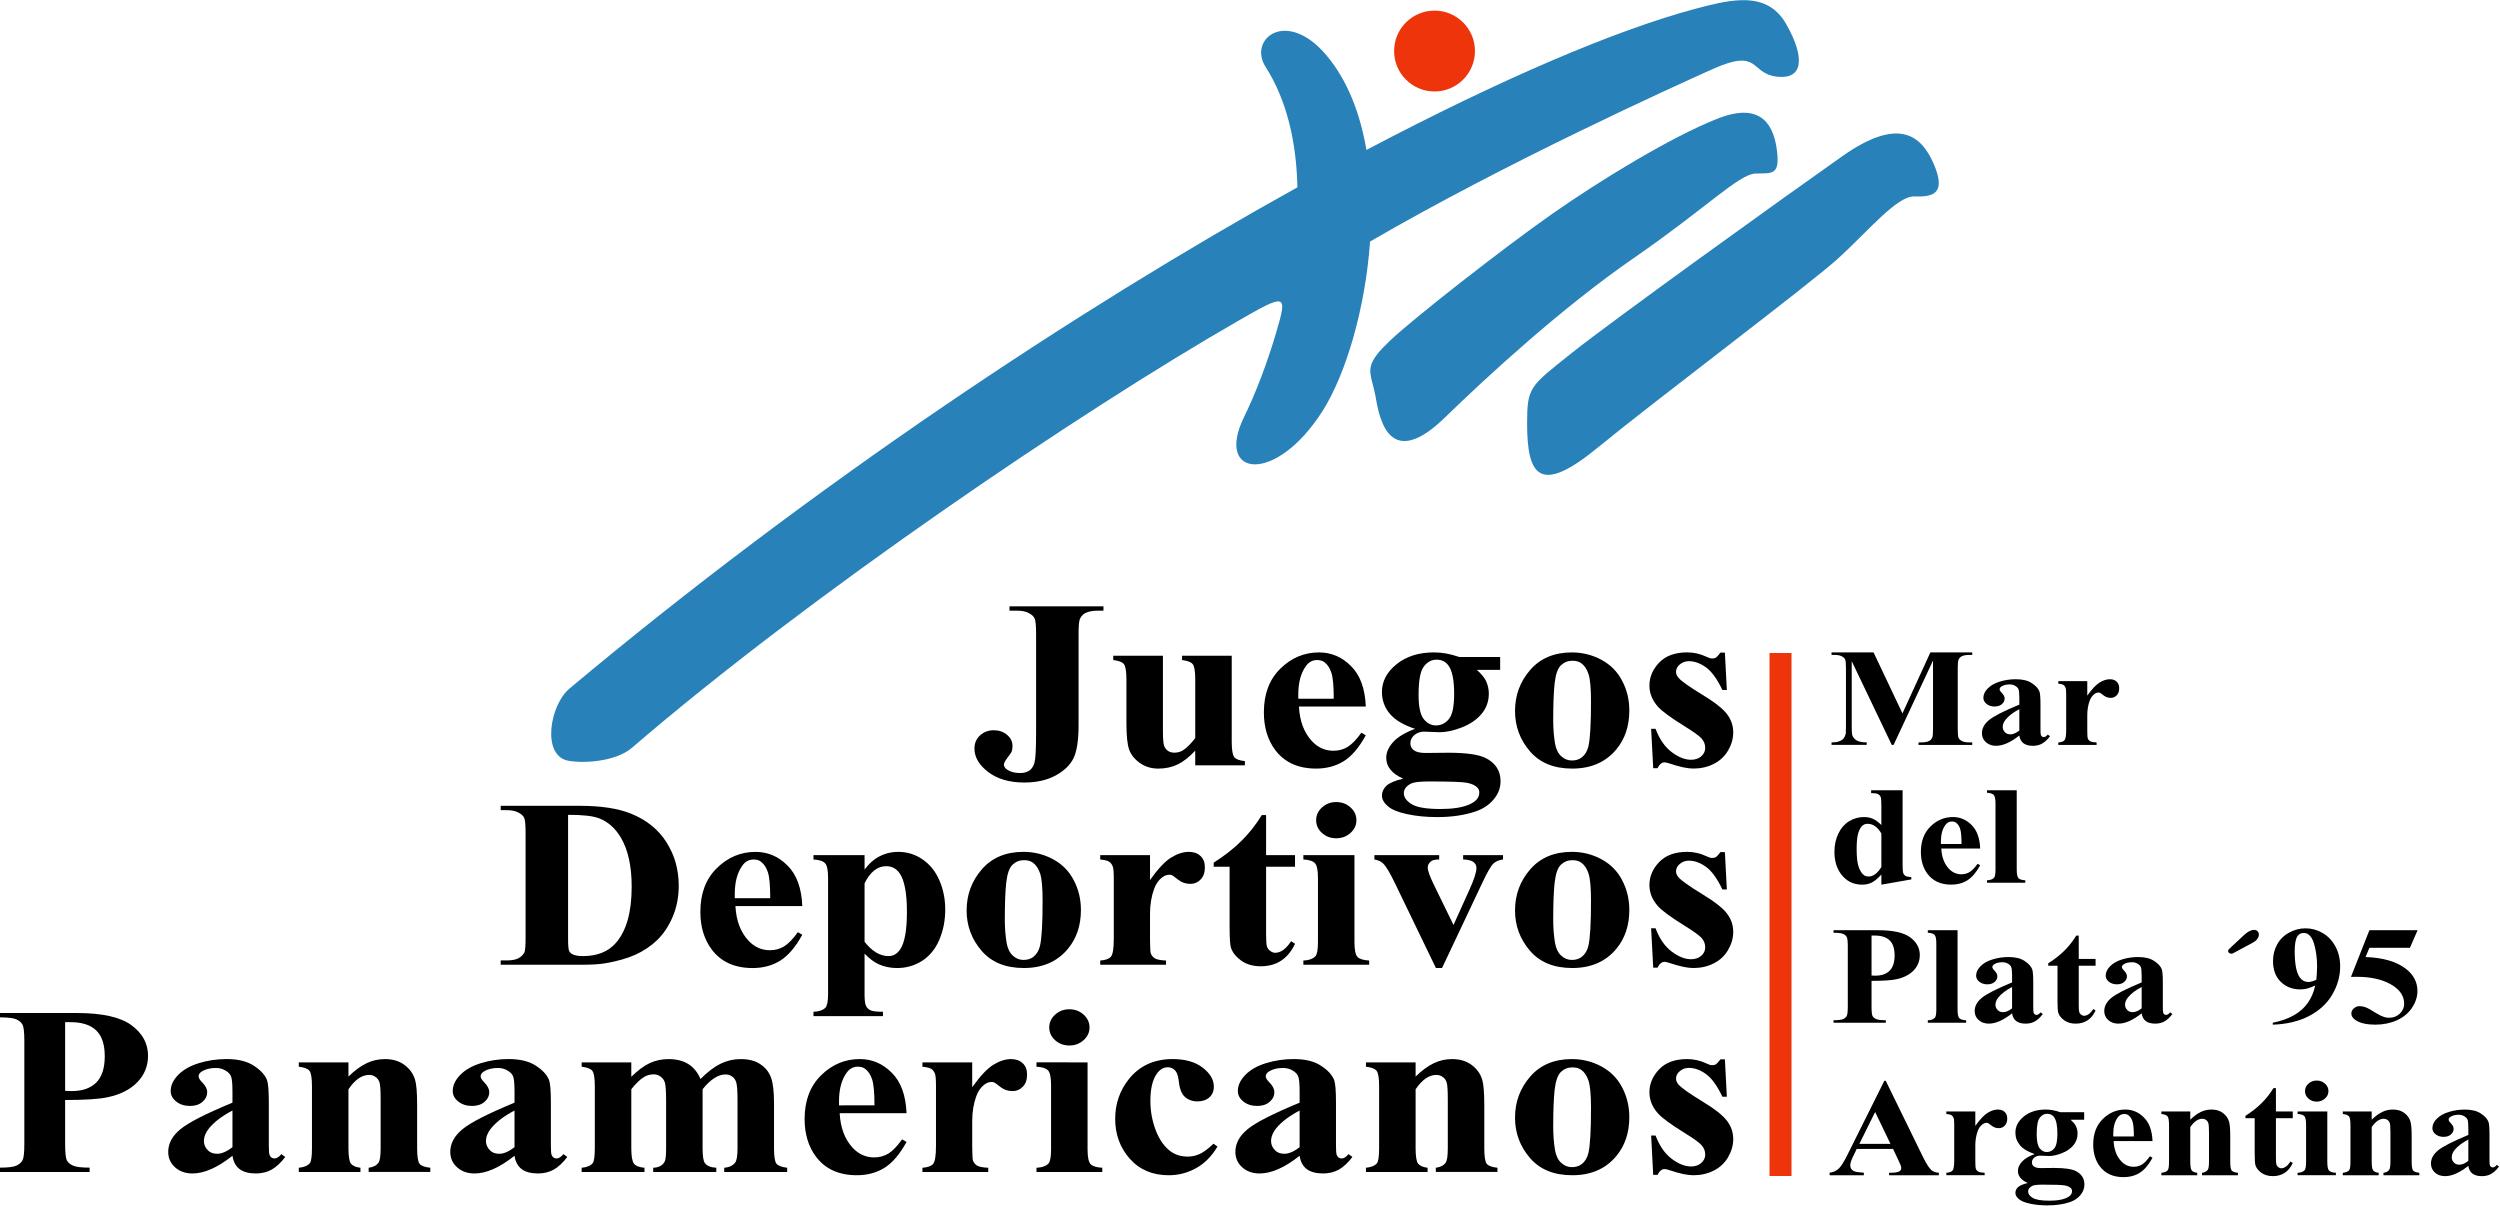 <?xml version="1.0" encoding="UTF-8"?>
<!-- Created with Inkscape (http://www.inkscape.org/) -->
<svg width="300" height="144.7" version="1.1" viewBox="0 0 300 144.7" xmlns="http://www.w3.org/2000/svg" xmlns:cc="http://creativecommons.org/ns#" xmlns:dc="http://purl.org/dc/elements/1.1/" xmlns:rdf="http://www.w3.org/1999/02/22-rdf-syntax-ns#">
 <g transform="matrix(.528 0 0 .528 -59.616 -143.52)">
  <g>
   <g>
    <g transform="scale(1.054 .948)" stroke-width="1.439" aria-label="Juegos">
     <path d="m324.8 433.13v-1.04h20.262v1.04h-1.236c-1.124 0-2.023 0.197-2.698 0.59-0.468 0.262-0.843 0.712-1.124 1.349-0.206 0.45-0.309 1.63-0.309 3.541v21.923c0 3.653-0.365 6.314-1.096 7.981-0.731 1.649-2.033 3.035-3.906 4.159-1.855 1.105-4.094 1.658-6.716 1.658-3.204 0-5.798-0.843-7.784-2.529-1.967-1.686-2.951-3.55-2.951-5.592 0-1.311 0.403-2.37 1.208-3.176 0.806-0.824 1.789-1.236 2.951-1.236 1.143 0 2.098 0.365 2.866 1.096 0.787 0.731 1.18 1.63 1.18 2.698 0 0.525-0.066 0.984-0.197 1.377-0.075 0.187-0.375 0.665-0.899 1.433-0.506 0.749-0.759 1.283-0.759 1.602 0 0.487 0.244 0.909 0.731 1.265 0.712 0.525 1.639 0.787 2.782 0.787 0.806 0 1.471-0.206 1.995-0.618 0.525-0.412 0.89-1.049 1.096-1.911 0.225-0.881 0.337-3.307 0.337-7.279v-23.637c0-1.948-0.112-3.166-0.337-3.653-0.206-0.487-0.628-0.909-1.265-1.265-0.618-0.375-1.461-0.562-2.529-0.562z"/>
     <path d="m372.72 443.93v20.571q0 3.007 0.562 3.766 0.562 0.731 2.276 0.927v1.012h-10.707v-3.513q-1.883 2.248-3.766 3.288-1.883 1.012-4.215 1.012-2.22 0-3.962-1.349-1.714-1.377-2.304-3.204-0.59-1.827-0.59-6.379v-10.426q0-2.979-0.562-3.709-0.534-0.731-2.276-0.955v-1.04h10.707v17.958q0 2.81 0.253 3.625 0.281 0.815 0.843 1.236 0.59 0.422 1.349 0.422 1.012 0 1.827-0.534 1.124-0.731 2.698-2.951v-14.051q0-2.979-0.562-3.709-0.534-0.731-2.276-0.955v-1.04z"/>
     <path d="m401.63 456.12h-14.417q0.253 5.227 2.782 8.262 1.939 2.333 4.665 2.333 1.686 0 3.063-0.927 1.377-0.955 2.951-3.4l0.955 0.618q-2.136 4.356-4.721 6.183-2.585 1.799-5.986 1.799-5.845 0-8.852-4.496-2.417-3.625-2.417-8.993 0-6.576 3.541-10.454 3.569-3.906 8.347-3.906 3.991 0 6.913 3.288 2.951 3.26 3.176 9.695zm-6.913-1.883q0-4.524-0.506-6.211-0.478-1.686-1.518-2.557-0.59-0.506-1.574-0.506-1.461 0-2.389 1.433-1.658 2.501-1.658 6.857v0.984z"/>
     <path d="m421.75 444.23h8.852v3.091h-5.03q1.377 1.377 1.911 2.501 0.674 1.518 0.674 3.176 0 2.81-1.574 4.89-1.546 2.051-4.244 3.232-2.67 1.152-4.749 1.152-0.169 0-3.372-0.141-1.265 0-2.136 0.843-0.843 0.815-0.843 1.967 0 1.012 0.759 1.658 0.787 0.646 2.529 0.646l4.862-0.056q5.902 0 8.122 1.293 3.176 1.799 3.176 5.536 0 2.389-1.461 4.328-1.461 1.967-3.85 2.895-3.625 1.377-8.347 1.377-3.541 0-6.464-0.703-2.923-0.674-4.187-1.911-1.265-1.208-1.265-2.557 0-1.293 0.955-2.333 0.984-1.012 3.625-1.714-3.653-1.799-3.653-5.002 0-1.939 1.489-3.766 1.489-1.827 4.721-3.176-3.766-1.377-5.452-3.625-1.686-2.248-1.686-5.199 0-3.85 3.147-6.66 3.147-2.838 8.094-2.838 2.614 0 5.396 1.096zm-4.862 0.646q-1.63 0-2.754 1.658-1.124 1.63-1.124 6.801 0 4.187 1.096 5.761 1.124 1.546 2.642 1.546 1.686 0 2.81-1.546 1.124-1.546 1.124-6.014 0-5.03-1.265-6.857-0.899-1.349-2.529-1.349zm-1.658 29.199q-2.866 0-3.794 0.478-1.602 0.871-1.602 2.361 0 1.433 1.658 2.585 1.658 1.18 6.239 1.18 3.906 0 6.126-1.04 2.248-1.04 2.248-2.923 0-0.703-0.422-1.18-0.759-0.843-2.304-1.152-1.518-0.309-8.15-0.309z"/>
     <path d="m446.06 443.14q3.429 0 6.379 1.77t4.468 5.03q1.546 3.26 1.546 7.138 0 5.592-2.838 9.358-3.429 4.553-9.471 4.553-5.93 0-9.133-4.159t-3.204-9.639q0-5.649 3.26-9.836 3.288-4.215 8.993-4.215zm0.112 1.995q-1.433 0-2.473 1.096-1.012 1.068-1.349 4.272-0.309 3.176-0.309 8.852 0 3.007 0.393 5.62 0.309 1.995 1.321 3.035 1.012 1.04 2.304 1.04 1.265 0 2.108-0.703 1.096-0.955 1.461-2.67 0.562-2.67 0.562-10.791 0-4.777-0.534-6.548-0.534-1.799-1.574-2.614-0.731-0.59-1.911-0.59z"/>
     <path d="m479.06 443.19 0.422 8.965h-0.955c-1.143-2.66-2.333-4.478-3.569-5.452-1.218-0.974-2.436-1.461-3.653-1.461-0.768 0-1.424 0.262-1.967 0.787-0.543 0.506-0.815 1.096-0.815 1.77 0 0.506 0.187 0.993 0.562 1.461 0.6 0.768 2.276 2.089 5.03 3.962 2.754 1.855 4.562 3.438 5.424 4.749 0.881 1.293 1.321 2.745 1.321 4.356 0 1.461-0.365 2.895-1.096 4.3s-1.761 2.482-3.091 3.232-2.801 1.124-4.412 1.124c-1.255 0-2.932-0.393-5.03-1.18-0.562-0.206-0.946-0.309-1.152-0.309-0.618 0-1.133 0.468-1.546 1.405h-0.927l-0.45-9.443h0.955c0.843 2.473 1.995 4.328 3.457 5.564 1.48 1.236 2.876 1.855 4.187 1.855 0.899 0 1.63-0.272 2.192-0.815 0.581-0.562 0.871-1.236 0.871-2.023 0-0.899-0.281-1.677-0.843-2.333s-1.817-1.649-3.766-2.979c-2.866-1.986-4.721-3.503-5.564-4.553-1.236-1.536-1.855-3.232-1.855-5.087 0-2.023 0.693-3.85 2.08-5.48 1.405-1.649 3.429-2.473 6.07-2.473 1.424 0 2.801 0.347 4.131 1.04 0.506 0.281 0.918 0.422 1.236 0.422 0.337 0 0.609-0.066 0.815-0.197 0.206-0.15 0.534-0.553 0.984-1.208z"/>
    </g>
    <g transform="scale(1.054 .948)" stroke-width="1.439" aria-label="Deportivos">
     <path d="m215.09 518.02v-1.04h1.265q1.658 0 2.529-0.506 0.899-0.534 1.321-1.433 0.253-0.59 0.253-3.541v-25.067q0-2.923-0.309-3.653-0.309-0.731-1.265-1.265-0.927-0.562-2.529-0.562h-1.265v-1.04h17.058q6.829 0 10.988 1.855 5.087 2.276 7.7 6.885 2.642 4.609 2.642 10.426 0 4.019-1.293 7.419-1.293 3.372-3.344 5.592-2.051 2.192-4.749 3.541-2.67 1.321-6.548 2.051-1.714 0.337-5.396 0.337zm14.529-35.943v29.733q0 2.361 0.225 2.895 0.225 0.534 0.759 0.815 0.759 0.422 2.192 0.422 4.693 0 7.166-3.204 3.372-4.328 3.372-13.433 0-7.335-2.304-11.719-1.827-3.429-4.693-4.665-2.023-0.871-6.716-0.843z"/>
     <path d="m280.12 503.94h-14.417q0.253 5.227 2.782 8.262 1.939 2.333 4.665 2.333 1.686 0 3.063-0.927 1.377-0.955 2.951-3.4l0.955 0.618q-2.136 4.356-4.721 6.183-2.585 1.799-5.986 1.799-5.845 0-8.852-4.496-2.417-3.625-2.417-8.993 0-6.576 3.541-10.454 3.569-3.906 8.347-3.906 3.991 0 6.913 3.288 2.951 3.26 3.176 9.695zm-6.913-1.883q0-4.524-0.506-6.211-0.478-1.686-1.518-2.557-0.59-0.506-1.574-0.506-1.461 0-2.389 1.433-1.658 2.501-1.658 6.857v0.984z"/>
     <path d="m293.55 515.35v9.78q0 2.023 0.309 2.754 0.337 0.731 1.012 1.068t2.642 0.337v1.04h-14.979v-1.04q1.742-0.056 2.585-0.984 0.562-0.646 0.562-3.344v-27.737q0-2.782-0.646-3.541-0.646-0.787-2.501-0.899v-1.04h11.016v3.457q1.377-2.023 2.81-2.923 2.051-1.321 4.468-1.321 2.895 0 5.255 1.827 2.389 1.827 3.625 5.059 1.236 3.204 1.236 6.913 0 3.991-1.293 7.307-1.265 3.288-3.709 5.03-2.417 1.714-5.396 1.714-2.164 0-4.047-0.955-1.405-0.731-2.951-2.501zm0-2.838q2.417 3.429 5.171 3.429 1.518 0 2.501-1.602 1.461-2.361 1.461-8.993 0-6.801-1.602-9.302-1.068-1.658-2.866-1.658-2.838 0-4.665 4.103z"/>
     <path d="m327.81 490.95q3.429 0 6.379 1.77 2.951 1.77 4.468 5.03 1.546 3.26 1.546 7.138 0 5.592-2.838 9.358-3.429 4.553-9.471 4.553-5.93 0-9.133-4.159t-3.204-9.639q0-5.649 3.26-9.836 3.288-4.215 8.993-4.215zm0.112 1.995q-1.433 0-2.473 1.096-1.012 1.068-1.349 4.272-0.309 3.176-0.309 8.852 0 3.007 0.393 5.62 0.309 1.995 1.321 3.035 1.012 1.04 2.304 1.04 1.265 0 2.108-0.703 1.096-0.955 1.461-2.67 0.562-2.67 0.562-10.791 0-4.777-0.534-6.548-0.534-1.799-1.574-2.614-0.731-0.59-1.911-0.59z"/>
     <path d="m355.1 491.74v5.958q2.614-4.075 4.581-5.396 1.967-1.349 3.794-1.349 1.574 0 2.501 0.984 0.955 0.955 0.955 2.726 0 1.883-0.927 2.923-0.899 1.04-2.192 1.04-1.489 0-2.585-0.955t-1.293-1.068q-0.281-0.169-0.646-0.169-0.815 0-1.546 0.618-1.152 0.955-1.742 2.726-0.899 2.726-0.899 6.014v6.042l0.028 1.574q0 1.602 0.197 2.051 0.337 0.759 0.984 1.124 0.674 0.337 2.248 0.422v1.012h-14.192v-1.012q1.714-0.141 2.304-0.927 0.618-0.815 0.618-4.244v-14.529q0-2.248-0.225-2.866-0.281-0.787-0.815-1.152-0.534-0.365-1.883-0.506v-1.04z"/>
     <path d="m380.13 482.13v9.611h6.239v2.782h-6.239v16.215q0 2.276 0.197 2.951 0.225 0.646 0.759 1.068 0.534 0.393 0.984 0.393 1.827 0 3.457-2.782l0.843 0.618q-2.276 5.396-7.391 5.396-2.501 0-4.244-1.377-1.714-1.405-2.192-3.119-0.281-0.955-0.281-5.171v-14.192h-3.429v-0.984q3.541-2.501 6.014-5.255 2.501-2.754 4.356-6.154z"/>
     <path d="m395.25 479.01q1.827 0 3.091 1.293 1.265 1.265 1.265 3.063t-1.293 3.063q-1.265 1.265-3.063 1.265-1.799 0-3.063-1.265-1.265-1.265-1.265-3.063t1.265-3.063q1.265-1.293 3.063-1.293zm3.934 12.73v20.824q0 2.782 0.646 3.569 0.646 0.759 2.529 0.871v1.012h-14.192v-1.012q1.742-0.056 2.585-1.012 0.562-0.646 0.562-3.429v-15.344q0-2.782-0.646-3.541-0.646-0.787-2.501-0.899v-1.04z"/>
     <path d="m416.75 518.8-8.852-20.374q-1.602-3.681-2.501-4.665-0.646-0.731-1.911-0.984v-1.04h13.967v1.04q-1.321 0-1.799 0.478-0.674 0.618-0.674 1.461 0 1.04 1.236 3.906l4.328 9.864 3.457-8.515q1.489-3.653 1.489-5.171 0-0.871-0.646-1.405-0.618-0.562-2.22-0.618v-1.04h8.599v1.04q-1.236 0.169-2.023 0.927t-2.361 4.468l-8.768 20.627z"/>
     <path d="m446.06 490.95q3.429 0 6.379 1.77 2.951 1.77 4.468 5.03 1.546 3.26 1.546 7.138 0 5.592-2.838 9.358-3.429 4.553-9.471 4.553-5.93 0-9.133-4.159-3.204-4.159-3.204-9.639 0-5.649 3.26-9.836 3.288-4.215 8.993-4.215zm0.112 1.995q-1.433 0-2.473 1.096-1.012 1.068-1.349 4.272-0.309 3.176-0.309 8.852 0 3.007 0.393 5.62 0.309 1.995 1.321 3.035 1.012 1.04 2.304 1.04 1.265 0 2.108-0.703 1.096-0.955 1.461-2.67 0.562-2.67 0.562-10.791 0-4.777-0.534-6.548-0.534-1.799-1.574-2.614-0.731-0.59-1.911-0.59z"/>
     <path d="m479.06 491.01 0.422 8.965h-0.955q-1.714-3.991-3.569-5.452-1.827-1.461-3.653-1.461-1.152 0-1.967 0.787-0.815 0.759-0.815 1.77 0 0.759 0.562 1.461 0.899 1.152 5.03 3.962 4.131 2.782 5.424 4.749 1.321 1.939 1.321 4.356 0 2.192-1.096 4.3t-3.091 3.232q-1.995 1.124-4.412 1.124-1.883 0-5.03-1.18-0.843-0.309-1.152-0.309-0.927 0-1.546 1.405h-0.927l-0.45-9.443h0.955q1.265 3.709 3.457 5.564 2.22 1.855 4.187 1.855 1.349 0 2.192-0.815 0.871-0.843 0.871-2.023 0-1.349-0.843-2.333-0.843-0.984-3.766-2.979-4.3-2.979-5.564-4.553-1.855-2.304-1.855-5.087 0-3.035 2.08-5.48 2.108-2.473 6.07-2.473 2.136 0 4.131 1.04 0.759 0.422 1.236 0.422 0.506 0 0.815-0.197 0.309-0.225 0.984-1.208z"/>
    </g>
    <g transform="scale(1.054 .948)" stroke-width="1.439" aria-label="Panamericanos">
     <path d="m121.17 550.44v10.567q0 3.091 0.365 3.906 0.393 0.787 1.349 1.265 0.984 0.478 3.569 0.478v1.04h-19.363v-1.04q2.642 0 3.569-0.478 0.955-0.506 1.321-1.293 0.393-0.787 0.393-3.878v-24.73q0-3.091-0.393-3.878-0.365-0.815-1.321-1.293t-3.569-0.478v-1.04h16.609q8.206 0 11.775 2.923t3.569 7.307q0 3.709-2.304 6.351t-6.351 3.597q-2.726 0.674-9.218 0.674zm0-18.66v16.468q0.927 0.056 1.405 0.056 3.429 0 5.283-2.023 1.855-2.051 1.855-6.323 0-4.244-1.855-6.211-1.855-1.967-5.536-1.967z"/>
     <path d="m157.25 563.81q-4.806 4.244-8.627 4.244-2.248 0-3.738-1.461-1.489-1.489-1.489-3.709 0-3.007 2.585-5.396 2.585-2.417 11.269-6.407v-2.642q0-2.979-0.337-3.738-0.309-0.787-1.208-1.349-0.899-0.59-2.023-0.59-1.827 0-3.007 0.815-0.731 0.506-0.731 1.18 0 0.59 0.787 1.461 1.068 1.208 1.068 2.333 0 1.377-1.04 2.361-1.012 0.955-2.67 0.955-1.77 0-2.979-1.068-1.18-1.068-1.18-2.501 0-2.023 1.602-3.85 1.602-1.855 4.468-2.838t5.958-0.984q3.738 0 5.902 1.602 2.192 1.574 2.838 3.429 0.393 1.18 0.393 5.424v10.201q0 1.799 0.141 2.276 0.141 0.45 0.422 0.674 0.281 0.225 0.646 0.225 0.731 0 1.489-1.04l0.843 0.674q-1.405 2.08-2.923 3.035-1.489 0.927-3.4 0.927-2.248 0-3.513-1.04-1.265-1.068-1.546-3.204zm0-2.051v-8.796q-3.4 1.995-5.059 4.272-1.096 1.518-1.096 3.063 0 1.293 0.927 2.276 0.703 0.759 1.967 0.759 1.405 0 3.26-1.574z"/>
     <path d="m182.26 541.42v3.4q2.023-2.192 3.878-3.176 1.855-1.012 3.991-1.012 2.557 0 4.244 1.433 1.686 1.405 2.248 3.513 0.45 1.602 0.45 6.154v10.229q0 3.035 0.534 3.794 0.562 0.731 2.304 0.927v1.012h-13.293v-1.012q1.489-0.197 2.136-1.236 0.45-0.703 0.45-3.485v-11.691q0-3.232-0.253-4.075t-0.871-1.293q-0.59-0.478-1.321-0.478-2.417 0-4.496 3.457v14.079q0 2.951 0.534 3.738 0.562 0.787 2.051 0.984v1.012h-13.293v-1.012q1.658-0.169 2.361-1.068 0.478-0.618 0.478-3.653v-14.838q0-2.979-0.562-3.709-0.534-0.731-2.276-0.955v-1.04z"/>
     <path d="m218.07 563.81q-4.806 4.244-8.627 4.244-2.248 0-3.738-1.461-1.489-1.489-1.489-3.709 0-3.007 2.585-5.396 2.585-2.417 11.269-6.407v-2.642q0-2.979-0.337-3.738-0.309-0.787-1.208-1.349-0.899-0.59-2.023-0.59-1.827 0-3.007 0.815-0.731 0.506-0.731 1.18 0 0.59 0.787 1.461 1.068 1.208 1.068 2.333 0 1.377-1.04 2.361-1.012 0.955-2.67 0.955-1.77 0-2.979-1.068-1.18-1.068-1.18-2.501 0-2.023 1.602-3.85 1.602-1.855 4.468-2.838 2.866-0.984 5.958-0.984 3.738 0 5.902 1.602 2.192 1.574 2.838 3.429 0.393 1.18 0.393 5.424v10.201q0 1.799 0.141 2.276 0.141 0.45 0.422 0.674 0.281 0.225 0.646 0.225 0.731 0 1.489-1.04l0.843 0.674q-1.405 2.08-2.923 3.035-1.489 0.927-3.4 0.927-2.248 0-3.513-1.04-1.265-1.068-1.546-3.204zm0-2.051v-8.796q-3.4 1.995-5.059 4.272-1.096 1.518-1.096 3.063 0 1.293 0.927 2.276 0.703 0.759 1.967 0.759 1.405 0 3.26-1.574z"/>
     <path d="m243.25 541.42v3.457q2.164-2.361 3.991-3.288 1.855-0.955 4.047-0.955 2.529 0 4.244 1.18 1.714 1.18 2.642 3.597 2.248-2.529 4.3-3.653 2.08-1.124 4.328-1.124 2.726 0 4.328 1.265 1.63 1.236 2.248 3.176 0.646 1.911 0.646 6.126v10.763q0 3.035 0.534 3.766 0.562 0.731 2.304 0.955v1.012h-13.574v-1.012q1.602-0.141 2.361-1.236 0.506-0.759 0.506-3.485v-11.297q0-3.513-0.281-4.468-0.281-0.955-0.899-1.405-0.59-0.478-1.405-0.478-1.208 0-2.445 0.899-1.236 0.871-2.501 2.642v14.107q0 2.838 0.478 3.569 0.646 1.04 2.473 1.152v1.012h-13.602v-1.012q1.096-0.056 1.714-0.534 0.646-0.506 0.843-1.18 0.225-0.703 0.225-3.007v-11.297q0-3.569-0.281-4.468-0.281-0.899-0.955-1.405-0.646-0.506-1.405-0.506-1.124 0-2.051 0.59-1.321 0.871-2.81 2.979v14.107q0 2.782 0.534 3.681 0.562 0.871 2.304 1.04v1.012h-13.545v-1.012q1.658-0.169 2.361-1.068 0.478-0.618 0.478-3.653v-14.838q0-2.979-0.562-3.709-0.534-0.731-2.276-0.955v-1.04z"/>
     <path d="m302.6 553.61h-14.417q0.253 5.227 2.782 8.262 1.939 2.333 4.665 2.333 1.686 0 3.063-0.927 1.377-0.955 2.951-3.4l0.955 0.618q-2.136 4.356-4.721 6.183-2.585 1.799-5.986 1.799-5.845 0-8.852-4.496-2.417-3.625-2.417-8.993 0-6.576 3.541-10.454 3.569-3.906 8.347-3.906 3.991 0 6.913 3.288 2.951 3.26 3.176 9.695zm-6.913-1.883q0-4.524-0.506-6.211-0.478-1.686-1.518-2.557-0.59-0.506-1.574-0.506-1.461 0-2.389 1.433-1.658 2.501-1.658 6.857v0.984z"/>
     <path d="m316.76 541.42v5.958q2.614-4.075 4.581-5.396 1.967-1.349 3.794-1.349 1.574 0 2.501 0.984 0.955 0.955 0.955 2.726 0 1.883-0.927 2.923-0.899 1.04-2.192 1.04-1.489 0-2.585-0.955-1.096-0.955-1.293-1.068-0.281-0.169-0.646-0.169-0.815 0-1.546 0.618-1.152 0.955-1.742 2.726-0.899 2.726-0.899 6.014v6.042l0.028 1.574q0 1.602 0.197 2.051 0.337 0.759 0.984 1.124 0.674 0.337 2.248 0.422v1.012h-14.192v-1.012q1.714-0.141 2.304-0.927 0.618-0.815 0.618-4.244v-14.529q0-2.248-0.225-2.866-0.281-0.787-0.815-1.152-0.534-0.365-1.883-0.506v-1.04z"/>
     <path d="m337.7 528.69q1.827 0 3.091 1.293 1.265 1.265 1.265 3.063 0 1.799-1.293 3.063-1.265 1.265-3.063 1.265-1.799 0-3.063-1.265-1.265-1.265-1.265-3.063 0-1.799 1.265-3.063 1.265-1.293 3.063-1.293zm3.934 12.73v20.824q0 2.782 0.646 3.569 0.646 0.759 2.529 0.871v1.012h-14.192v-1.012q1.742-0.056 2.585-1.012 0.562-0.646 0.562-3.429v-15.344q0-2.782-0.646-3.541-0.646-0.787-2.501-0.899v-1.04z"/>
     <path d="m368.78 560.92 0.871 0.674q-1.855 3.485-4.637 5.199-2.754 1.686-5.873 1.686-5.255 0-8.403-3.962-3.147-3.962-3.147-9.527 0-5.368 2.866-9.443 3.457-4.918 9.527-4.918 4.075 0 6.464 2.051 2.417 2.051 2.417 4.581 0 1.602-0.984 2.557-0.955 0.955-2.529 0.955-1.658 0-2.754-1.096-1.068-1.096-1.321-3.906-0.169-1.77-0.815-2.473-0.646-0.703-1.518-0.703-1.349 0-2.304 1.433-1.461 2.164-1.461 6.632 0 3.709 1.18 7.11 1.18 3.372 3.232 5.03 1.546 1.208 3.653 1.208 1.377 0 2.614-0.646t2.923-2.445z"/>
     <path d="m387.36 563.81q-4.806 4.244-8.627 4.244-2.248 0-3.738-1.461-1.489-1.489-1.489-3.709 0-3.007 2.585-5.396 2.585-2.417 11.269-6.407v-2.642q0-2.979-0.337-3.738-0.309-0.787-1.208-1.349-0.899-0.59-2.023-0.59-1.827 0-3.007 0.815-0.731 0.506-0.731 1.18 0 0.59 0.787 1.461 1.068 1.208 1.068 2.333 0 1.377-1.04 2.361-1.012 0.955-2.67 0.955-1.77 0-2.979-1.068-1.18-1.068-1.18-2.501 0-2.023 1.602-3.85 1.602-1.855 4.468-2.838t5.958-0.984q3.738 0 5.902 1.602 2.192 1.574 2.838 3.429 0.393 1.18 0.393 5.424v10.201q0 1.799 0.141 2.276 0.141 0.45 0.422 0.674 0.281 0.225 0.646 0.225 0.731 0 1.489-1.04l0.843 0.674q-1.405 2.08-2.923 3.035-1.489 0.927-3.4 0.927-2.248 0-3.513-1.04-1.265-1.068-1.546-3.204zm0-2.051v-8.796q-3.4 1.995-5.059 4.272-1.096 1.518-1.096 3.063 0 1.293 0.927 2.276 0.703 0.759 1.967 0.759 1.405 0 3.26-1.574z"/>
     <path d="m412.37 541.42v3.4q2.023-2.192 3.878-3.176 1.855-1.012 3.991-1.012 2.557 0 4.244 1.433 1.686 1.405 2.248 3.513 0.45 1.602 0.45 6.154v10.229q0 3.035 0.534 3.794 0.562 0.731 2.304 0.927v1.012h-13.293v-1.012q1.489-0.197 2.136-1.236 0.45-0.703 0.45-3.485v-11.691q0-3.232-0.253-4.075t-0.871-1.293q-0.59-0.478-1.321-0.478-2.417 0-4.496 3.457v14.079q0 2.951 0.534 3.738 0.562 0.787 2.051 0.984v1.012h-13.293v-1.012q1.658-0.169 2.361-1.068 0.478-0.618 0.478-3.653v-14.838q0-2.979-0.562-3.709-0.534-0.731-2.276-0.955v-1.04z"/>
     <path d="m446.06 540.63q3.429 0 6.379 1.77t4.468 5.03q1.546 3.26 1.546 7.138 0 5.592-2.838 9.358-3.429 4.553-9.471 4.553-5.93 0-9.133-4.159t-3.204-9.639q0-5.649 3.26-9.836 3.288-4.215 8.993-4.215zm0.112 1.995q-1.433 0-2.473 1.096-1.012 1.068-1.349 4.272-0.309 3.176-0.309 8.852 0 3.007 0.393 5.62 0.309 1.995 1.321 3.035 1.012 1.04 2.304 1.04 1.265 0 2.108-0.703 1.096-0.955 1.461-2.67 0.562-2.67 0.562-10.791 0-4.777-0.534-6.548-0.534-1.799-1.574-2.614-0.731-0.59-1.911-0.59z"/>
     <path d="m479.06 540.69 0.422 8.965h-0.955q-1.714-3.991-3.569-5.452-1.827-1.461-3.653-1.461-1.152 0-1.967 0.787-0.815 0.759-0.815 1.77 0 0.759 0.562 1.461 0.899 1.152 5.03 3.962 4.131 2.782 5.424 4.749 1.321 1.939 1.321 4.356 0 2.192-1.096 4.3t-3.091 3.232q-1.995 1.124-4.412 1.124-1.883 0-5.03-1.18-0.843-0.309-1.152-0.309-0.927 0-1.546 1.405h-0.927l-0.45-9.443h0.955q1.265 3.709 3.457 5.564 2.22 1.855 4.187 1.855 1.349 0 2.192-0.815 0.871-0.843 0.871-2.023 0-1.349-0.843-2.333-0.843-0.984-3.766-2.979-4.3-2.979-5.564-4.553-1.855-2.304-1.855-5.087 0-3.035 2.08-5.48 2.108-2.473 6.07-2.473 2.136 0 4.131 1.04 0.759 0.422 1.236 0.422 0.506 0 0.815-0.197 0.309-0.225 0.984-1.208z"/>
    </g>
    <g transform="matrix(1.054 0 0 .948 0 -.696)" stroke-width=".837" aria-label="Mar">
     <path d="m517.35 458.49 6.018-14.62h9.027v0.605h-0.72c-0.654 0-1.177 0.114-1.57 0.343-0.273 0.153-0.491 0.409-0.654 0.769-0.12 0.262-0.18 0.943-0.18 2.044v14.62c0 1.134 0.06 1.843 0.18 2.126 0.12 0.283 0.365 0.534 0.736 0.752 0.371 0.207 0.867 0.311 1.488 0.311h0.72v0.605h-11.579v-0.605h0.72c0.654 0 1.177-0.114 1.57-0.343 0.273-0.153 0.491-0.414 0.654-0.785 0.12-0.262 0.18-0.949 0.18-2.061v-16.436l-8.504 20.23h-0.393l-8.635-20.083v15.618c0 1.09 0.027 1.761 0.082 2.012 0.142 0.545 0.447 0.992 0.916 1.341 0.48 0.338 1.227 0.507 2.24 0.507v0.605h-7.588v-0.605h0.229c0.491 0.011 0.949-0.065 1.374-0.229 0.425-0.174 0.747-0.403 0.965-0.687s0.387-0.681 0.507-1.194c0.022-0.12 0.033-0.676 0.033-1.668v-14.032c0-1.123-0.06-1.821-0.18-2.093-0.12-0.283-0.365-0.529-0.736-0.736-0.371-0.218-0.867-0.327-1.488-0.327h-0.703v-0.605h9.06z"/>
     <path d="m542.55 463.79q-2.796 2.47-5.021 2.47-1.308 0-2.175-0.85-0.867-0.867-0.867-2.159 0-1.75 1.505-3.14 1.505-1.406 6.558-3.729v-1.537q0-1.734-0.196-2.175-0.18-0.458-0.703-0.785-0.523-0.343-1.177-0.343-1.063 0-1.75 0.474-0.425 0.294-0.425 0.687 0 0.343 0.458 0.85 0.621 0.703 0.621 1.357 0 0.801-0.605 1.374-0.589 0.556-1.554 0.556-1.03 0-1.734-0.621-0.687-0.621-0.687-1.456 0-1.177 0.932-2.24 0.932-1.079 2.6-1.652t3.467-0.572q2.175 0 3.434 0.932 1.276 0.916 1.652 1.995 0.229 0.687 0.229 3.156v5.936q0 1.047 0.082 1.325 0.082 0.262 0.245 0.393 0.164 0.131 0.376 0.131 0.425 0 0.867-0.605l0.491 0.393q-0.818 1.21-1.701 1.766-0.867 0.54-1.979 0.54-1.308 0-2.044-0.605-0.736-0.621-0.899-1.864zm0-1.194v-5.119q-1.979 1.161-2.944 2.486-0.638 0.883-0.638 1.783 0 0.752 0.54 1.325 0.409 0.442 1.145 0.442 0.818 0 1.897-0.916z"/>
     <path d="m557.2 450.76v3.467q1.521-2.371 2.666-3.14 1.145-0.785 2.208-0.785 0.916 0 1.456 0.572 0.556 0.556 0.556 1.586 0 1.096-0.54 1.701-0.523 0.605-1.276 0.605-0.867 0-1.505-0.556-0.638-0.556-0.752-0.621-0.164-0.098-0.376-0.098-0.474 0-0.899 0.36-0.671 0.556-1.014 1.586-0.523 1.586-0.523 3.5v3.516l0.016 0.916q0 0.932 0.114 1.194 0.196 0.442 0.572 0.654 0.392 0.196 1.308 0.245v0.589h-8.259v-0.589q0.998-0.082 1.341-0.54 0.36-0.474 0.36-2.47v-8.455q0-1.308-0.131-1.668-0.164-0.458-0.474-0.671-0.311-0.213-1.096-0.294v-0.605z"/>
    </g>
    <g transform="matrix(1.054 0 0 .948 0 -.348)" stroke-width=".837" aria-label="del">
     <path d="m517.38 476.55v17.597q0 1.783 0.098 2.11 0.131 0.54 0.491 0.801 0.376 0.262 1.292 0.327v0.54l-6.46 1.259v-2.42q-1.161 1.406-2.077 1.913-0.899 0.507-2.044 0.507-2.927 0-4.628-2.617-1.374-2.126-1.374-5.217 0-2.469 0.85-4.416 0.85-1.962 2.322-2.96 1.488-0.998 3.189-0.998 1.096 0 1.946 0.425 0.85 0.425 1.815 1.488v-4.612q0-1.75-0.147-2.11-0.196-0.474-0.589-0.703-0.392-0.229-1.472-0.229v-0.687zm-4.579 10.368q-1.21-2.322-2.96-2.322-0.605 0-0.998 0.327-0.605 0.507-0.998 1.783-0.376 1.276-0.376 3.909 0 2.895 0.425 4.285 0.425 1.39 1.161 2.011 0.376 0.311 1.03 0.311 1.439 0 2.715-2.257z"/>
     <path d="m534.11 490.53h-8.39q0.147 3.042 1.619 4.808 1.128 1.357 2.715 1.357 0.981 0 1.783-0.54 0.801-0.556 1.717-1.979l0.556 0.36q-1.243 2.535-2.748 3.598-1.505 1.047-3.483 1.047-3.402 0-5.152-2.617-1.406-2.11-1.406-5.233 0-3.827 2.061-6.084 2.077-2.273 4.857-2.273 2.322 0 4.023 1.913 1.717 1.897 1.848 5.642zm-4.023-1.096q0-2.633-0.294-3.614-0.278-0.981-0.883-1.488-0.343-0.294-0.916-0.294-0.85 0-1.39 0.834-0.965 1.456-0.965 3.99v0.572z"/>
     <path d="m541.99 476.55v19.003q0 1.619 0.376 2.077 0.376 0.442 1.472 0.507v0.589h-8.259v-0.589q1.014-0.033 1.505-0.589 0.327-0.376 0.327-1.995v-15.831q0-1.603-0.376-2.044-0.376-0.458-1.456-0.523v-0.605z"/>
    </g>
   </g>
   <path d="m538.26 494.74v5.831q0 1.706 0.224 2.156 0.241 0.434 0.828 0.698 0.604 0.264 2.19 0.264v0.574h-11.882v-0.574q1.621 0 2.19-0.264 0.586-0.279 0.811-0.713 0.241-0.434 0.241-2.14v-13.648q0-1.706-0.241-2.14-0.224-0.45-0.811-0.713-0.586-0.264-2.19-0.264v-0.574h10.192q5.036 0 7.226 1.613 2.19 1.613 2.19 4.032 0 2.047-1.414 3.505-1.414 1.458-3.897 1.985-1.673 0.372-5.657 0.372zm0-10.298v9.088q0.569 0.031 0.862 0.031 2.104 0 3.242-1.117 1.138-1.132 1.138-3.489 0-2.342-1.138-3.427t-3.397-1.086z"/>
   <path d="m557.81 483.23v18.021q0 1.535 0.397 1.97 0.397 0.419 1.552 0.481v0.558h-8.709v-0.558q1.069-0.031 1.587-0.558 0.345-0.357 0.345-1.892v-15.012q0-1.52-0.397-1.939-0.397-0.434-1.535-0.496v-0.574z"/>
   <path d="m570.2 502.12q-2.949 2.342-5.294 2.342-1.38 0-2.294-0.806-0.914-0.822-0.914-2.047 0-1.659 1.587-2.978 1.587-1.334 6.915-3.536v-1.458q0-1.644-0.207-2.063-0.19-0.434-0.742-0.744-0.552-0.326-1.242-0.326-1.121 0-1.845 0.45-0.448 0.279-0.448 0.651 0 0.326 0.483 0.806 0.655 0.667 0.655 1.287 0 0.76-0.638 1.303-0.621 0.527-1.638 0.527-1.087 0-1.828-0.589-0.724-0.589-0.724-1.38 0-1.117 0.983-2.125 0.983-1.024 2.742-1.566 1.759-0.543 3.656-0.543 2.294 0 3.622 0.884 1.345 0.868 1.742 1.892 0.241 0.651 0.241 2.993v5.63q0 0.993 0.086 1.256 0.086 0.248 0.259 0.372 0.172 0.124 0.397 0.124 0.448 0 0.914-0.574l0.517 0.372q-0.862 1.148-1.794 1.675-0.914 0.512-2.087 0.512-1.38 0-2.156-0.574-0.776-0.589-0.949-1.768zm0-1.132v-4.854q-2.087 1.101-3.104 2.357-0.673 0.837-0.673 1.69 0 0.713 0.569 1.256 0.431 0.419 1.207 0.419 0.862 0 2.001-0.868z"/>
   <path d="m585.35 484.46v5.304h3.829v1.535h-3.829v8.948q0 1.256 0.121 1.628 0.138 0.357 0.466 0.589 0.328 0.217 0.604 0.217 1.121 0 2.121-1.535l0.517 0.341q-1.397 2.978-4.536 2.978-1.535 0-2.604-0.76-1.052-0.775-1.345-1.721-0.172-0.527-0.172-2.854v-7.832h-2.104v-0.543q2.173-1.38 3.691-2.9 1.535-1.52 2.673-3.396z"/>
   <path d="m599.65 502.12q-2.949 2.342-5.294 2.342-1.38 0-2.294-0.806-0.914-0.822-0.914-2.047 0-1.659 1.587-2.978 1.587-1.334 6.915-3.536v-1.458q0-1.644-0.207-2.063-0.19-0.434-0.742-0.744-0.552-0.326-1.242-0.326-1.121 0-1.845 0.45-0.448 0.279-0.448 0.651 0 0.326 0.483 0.806 0.655 0.667 0.655 1.287 0 0.76-0.638 1.303-0.621 0.527-1.638 0.527-1.087 0-1.828-0.589-0.724-0.589-0.724-1.38 0-1.117 0.983-2.125 0.983-1.024 2.742-1.566 1.759-0.543 3.656-0.543 2.294 0 3.622 0.884 1.345 0.868 1.742 1.892 0.241 0.651 0.241 2.993v5.63q0 0.993 0.086 1.256 0.086 0.248 0.259 0.372 0.172 0.124 0.397 0.124 0.448 0 0.914-0.574l0.517 0.372q-0.862 1.148-1.794 1.675-0.914 0.512-2.087 0.512-1.38 0-2.156-0.574-0.776-0.589-0.949-1.768zm0-1.132v-4.854q-2.087 1.101-3.104 2.357-0.673 0.837-0.673 1.69 0 0.713 0.569 1.256 0.431 0.419 1.207 0.419 0.862 0 2.001-0.868z"/>
   <path d="m620.4 488.48c-0.661 0.355-1.524-0.381-0.885-0.978l3.392-3.162c3.133-2.921 4.63 0.305 2.108 1.66z"/>
   <path d="m629.45 504.7v-0.434q2.863-0.589 4.846-1.737 2.001-1.148 3.156-2.838 1.173-1.69 1.638-3.893-1.069 0.496-1.828 0.698-0.742 0.186-1.569 0.186-2.656 0-4.432-1.721-1.759-1.721-1.759-4.715 0-2.078 0.949-3.8 0.966-1.737 2.742-2.683 1.776-0.962 3.691-0.962 2.052 0 3.88 1.055 1.828 1.055 2.914 3.055 1.087 2.001 1.087 4.559 0 3.319-1.776 6.359-1.759 3.04-5.26 4.885-3.501 1.83-8.278 1.985zm9.899-10.205q0.172-1.737 0.172-3.055 0-2.823-0.724-5.257-0.414-1.349-1.224-1.985-0.431-0.341-1.121-0.341-0.862 0-1.345 0.667-0.673 0.915-0.673 3.489 0 4.296 1.138 5.924 0.742 1.055 2.001 1.055 0.673 0 1.776-0.496z"/>
   <path d="m651.41 483.23h10.951l-1.742 4.001h-9.209l-0.88 2.094q5.95 0.202 9.157 2.667 2.639 2.032 2.639 5.056 0 1.939-1.224 3.8-1.224 1.845-3.449 2.854-2.225 0.993-4.88 0.993-2.863 0-4.398-0.962-1.069-0.682-1.069-1.551 0-0.667 0.552-1.179 0.569-0.512 1.311-0.512 0.673 0 1.362 0.248 0.69 0.248 2.363 1.303 1.052 0.651 1.811 0.899 0.535 0.186 1.207 0.186 1.414 0 2.397-0.931 1-0.931 1-2.233 0-2.729-3.035-4.435-3.035-1.706-7.657-1.706-0.466 0-1.397 0.016z"/>
   <g transform="matrix(1.054 0 0 .948 0 .11)" stroke-width=".837" aria-label="Argentina">
    <path d="m515.32 562.05h-7.834l-0.932 2.159q-0.458 1.079-0.458 1.783 0 0.932 0.752 1.374 0.442 0.262 2.175 0.393v0.605h-7.376v-0.605q1.194-0.18 1.962-0.981 0.769-0.818 1.897-3.353l7.932-17.695h0.311l7.997 18.186q1.145 2.584 1.881 3.254 0.556 0.507 1.57 0.589v0.605h-10.728v-0.605h0.442q1.292 0 1.815-0.36 0.36-0.262 0.36-0.752 0-0.294-0.098-0.605-0.033-0.147-0.491-1.227zm-0.556-1.21-3.304-7.637-3.402 7.637z"/>
    <path d="m533.06 553.07v3.467q1.521-2.371 2.666-3.14 1.145-0.785 2.208-0.785 0.916 0 1.456 0.572 0.556 0.556 0.556 1.586 0 1.096-0.54 1.701-0.523 0.605-1.276 0.605-0.867 0-1.505-0.556t-0.752-0.621q-0.164-0.098-0.376-0.098-0.474 0-0.899 0.36-0.671 0.556-1.014 1.586-0.523 1.586-0.523 3.5v3.516l0.016 0.916q0 0.932 0.114 1.194 0.196 0.442 0.572 0.654 0.393 0.196 1.308 0.245v0.589h-8.259v-0.589q0.998-0.082 1.341-0.54 0.36-0.474 0.36-2.47v-8.455q0-1.308-0.131-1.668-0.164-0.458-0.474-0.671-0.311-0.213-1.096-0.294v-0.605z"/>
    <path d="m551.38 553.25h5.152v1.799h-2.927q0.801 0.801 1.112 1.456 0.393 0.883 0.393 1.848 0 1.635-0.916 2.846-0.899 1.194-2.47 1.881-1.554 0.671-2.764 0.671-0.098 0-1.962-0.082-0.736 0-1.243 0.491-0.491 0.474-0.491 1.145 0 0.589 0.442 0.965 0.458 0.376 1.472 0.376l2.829-0.033q3.434 0 4.726 0.752 1.848 1.047 1.848 3.222 0 1.39-0.85 2.518-0.85 1.145-2.24 1.685-2.11 0.801-4.857 0.801-2.061 0-3.761-0.409-1.701-0.392-2.437-1.112-0.736-0.703-0.736-1.488 0-0.752 0.556-1.357 0.572-0.589 2.11-0.998-2.126-1.047-2.126-2.911 0-1.128 0.867-2.191 0.867-1.063 2.748-1.848-2.191-0.801-3.173-2.11-0.981-1.308-0.981-3.026 0-2.24 1.832-3.876 1.832-1.652 4.71-1.652 1.521 0 3.14 0.638zm-2.829 0.376q-0.949 0-1.603 0.965-0.654 0.949-0.654 3.958 0 2.437 0.638 3.353 0.654 0.899 1.537 0.899 0.981 0 1.635-0.899 0.654-0.899 0.654-3.5 0-2.927-0.736-3.99-0.523-0.785-1.472-0.785zm-0.965 16.992q-1.668 0-2.208 0.278-0.932 0.507-0.932 1.374 0 0.834 0.965 1.505 0.965 0.687 3.631 0.687 2.273 0 3.565-0.605 1.308-0.605 1.308-1.701 0-0.409-0.245-0.687-0.442-0.491-1.341-0.671-0.883-0.18-4.743-0.18z"/>
    <path d="m571.27 560.17h-8.39q0.147 3.042 1.619 4.808 1.128 1.357 2.715 1.357 0.981 0 1.783-0.54 0.801-0.556 1.717-1.979l0.556 0.36q-1.243 2.535-2.748 3.598-1.505 1.047-3.483 1.047-3.402 0-5.152-2.617-1.406-2.11-1.406-5.233 0-3.827 2.061-6.084 2.077-2.273 4.857-2.273 2.322 0 4.023 1.913 1.717 1.897 1.848 5.642zm-4.023-1.096q0-2.633-0.294-3.614-0.278-0.981-0.883-1.488-0.343-0.294-0.916-0.294-0.85 0-1.39 0.834-0.965 1.456-0.965 3.99v0.572z"/>
    <path d="m579.41 553.07v1.979q1.177-1.276 2.257-1.848 1.079-0.589 2.322-0.589 1.488 0 2.469 0.834 0.981 0.818 1.308 2.044 0.262 0.932 0.262 3.582v5.953q0 1.766 0.311 2.208 0.327 0.425 1.341 0.54v0.589h-7.736v-0.589q0.867-0.114 1.243-0.72 0.262-0.409 0.262-2.028v-6.803q0-1.881-0.147-2.371-0.147-0.491-0.507-0.752-0.343-0.278-0.769-0.278-1.406 0-2.617 2.012v8.193q0 1.717 0.311 2.175 0.327 0.458 1.194 0.572v0.589h-7.735v-0.589q0.965-0.098 1.374-0.621 0.278-0.36 0.278-2.126v-8.635q0-1.734-0.327-2.159-0.311-0.425-1.325-0.556v-0.605z"/>
    <path d="m597.88 547.48v5.593h3.631v1.619h-3.631v9.436q0 1.325 0.114 1.717 0.131 0.376 0.442 0.621 0.311 0.229 0.572 0.229 1.063 0 2.011-1.619l0.491 0.36q-1.325 3.14-4.301 3.14-1.456 0-2.469-0.801-0.998-0.818-1.276-1.815-0.164-0.556-0.164-3.009v-8.259h-1.995v-0.572q2.061-1.456 3.5-3.058 1.456-1.603 2.535-3.582z"/>
    <path d="m606.67 545.66q1.063 0 1.799 0.752 0.736 0.736 0.736 1.783t-0.752 1.783q-0.736 0.736-1.783 0.736t-1.783-0.736-0.736-1.783 0.736-1.783q0.736-0.752 1.783-0.752zm2.29 7.408v12.118q0 1.619 0.376 2.077 0.376 0.442 1.472 0.507v0.589h-8.259v-0.589q1.014-0.033 1.505-0.589 0.327-0.376 0.327-1.995v-8.929q0-1.619-0.376-2.061-0.376-0.458-1.456-0.523v-0.605z"/>
    <path d="m618.53 553.07v1.979q1.177-1.276 2.257-1.848 1.079-0.589 2.322-0.589 1.488 0 2.47 0.834 0.981 0.818 1.308 2.044 0.262 0.932 0.262 3.582v5.953q0 1.766 0.311 2.208 0.327 0.425 1.341 0.54v0.589h-7.735v-0.589q0.867-0.114 1.243-0.72 0.262-0.409 0.262-2.028v-6.803q0-1.881-0.147-2.371-0.147-0.491-0.507-0.752-0.343-0.278-0.769-0.278-1.406 0-2.617 2.012v8.193q0 1.717 0.311 2.175 0.327 0.458 1.194 0.572v0.589h-7.736v-0.589q0.965-0.098 1.374-0.621 0.278-0.36 0.278-2.126v-8.635q0-1.734-0.327-2.159-0.311-0.425-1.325-0.556v-0.605z"/>
    <path d="m639.37 566.11q-2.796 2.47-5.021 2.47-1.308 0-2.175-0.85-0.867-0.867-0.867-2.159 0-1.75 1.505-3.14 1.505-1.406 6.558-3.729v-1.537q0-1.734-0.196-2.175-0.18-0.458-0.703-0.785-0.523-0.343-1.177-0.343-1.063 0-1.75 0.474-0.425 0.294-0.425 0.687 0 0.343 0.458 0.85 0.621 0.703 0.621 1.357 0 0.801-0.605 1.374-0.589 0.556-1.554 0.556-1.03 0-1.734-0.621-0.687-0.621-0.687-1.456 0-1.177 0.932-2.24 0.932-1.079 2.6-1.652t3.467-0.572q2.175 0 3.434 0.932 1.276 0.916 1.652 1.995 0.229 0.687 0.229 3.156v5.936q0 1.047 0.082 1.325 0.082 0.262 0.245 0.393 0.164 0.131 0.376 0.131 0.425 0 0.867-0.605l0.491 0.393q-0.818 1.21-1.701 1.766-0.867 0.54-1.979 0.54-1.308 0-2.044-0.605-0.736-0.621-0.899-1.864zm0-1.194v-5.119q-1.979 1.161-2.944 2.486-0.638 0.883-0.638 1.783 0 0.752 0.54 1.325 0.409 0.442 1.145 0.442 0.818 0 1.897-0.916z"/>
   </g>
  </g>
  <path d="m517.57 420.23v118.86" fill="none" stroke="#ee340a" stroke-width="5"/>
  <g fill-rule="evenodd">
   <path d="m508.65 271.86c-3.27 0.085-6.904 1.012-10.629 2.01-17.969 4.815-44.033 15.938-74.559 32.025-1.418-8.29-4.297-15.838-9.104-21.523-9.101-10.764-17.833-3.652-13.828 2.625 4.95 7.758 7.035 17.345 7.246 27.393-50.202 27.865-109.98 67.5-165.43 113.91-4.499 3.765-6.409 15.288-0.271 16.414 3.794 0.696 10.943 0.083 14.412-2.904 40.585-34.943 101.89-76.409 137.52-96.895 11.192-6.435 11.607-6.533 8.97 2.4-2.144 7.263-4.716 13.922-7.346 19.321-6.651 13.652 7.177 15.402 17.854-1.4 5.267-8.289 9.705-23.158 10.805-38.525 31.009-18.013 68.694-35.082 77.9-39.209 10.767-4.827 8.416 0.99 14.48 1.732 6.064 0.743 6.56-4.208 2.228-11.881-2.437-4.316-6.043-5.599-10.248-5.49z" fill="#2881b9"/>
   <circle cx="438.94" cy="283.42" r="9.188" fill="#ee340a"/>
   <path d="m424.96 359.41c0.955 3.565 0.743 5.074 2.104 8.416 1.361 3.342 4.827 8.045 14.233-1.114 9.406-9.158 26.609-25 42.946-36.262 16.337-11.262 23.886-19.059 27.599-19.183 3.713-0.124 5.569 0.495 4.95-4.95s-3.094-11.634-13.49-7.55c-10.396 4.084-26.485 13.861-37.624 21.658-11.139 7.797-31.683 23.886-36.881 28.837-5.198 4.95-4.856 6.344-3.837 10.149z" fill="#2881b9"/>
   <path d="m459.98 368.07c0 12.129 2.97 16.213 16.089 5.446 13.119-10.767 47.896-36.881 54.579-42.946 6.683-6.064 13.366-14.233 17.327-14.109 3.96 0.124 7.426-0.371 4.455-7.302-2.97-6.931-8.292-10.644-20.792-1.856s-52.475 37.5-61.757 44.926-9.901 7.55-9.901 15.842z" fill="#2881b9"/>
  </g>
 </g>
</svg>
